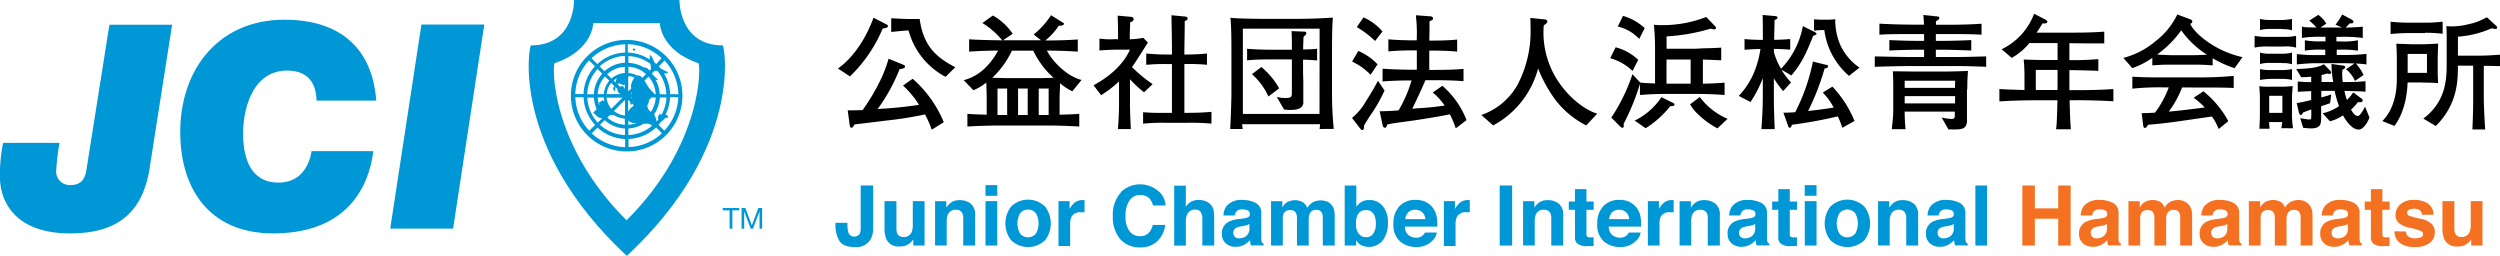 <svg xmlns="http://www.w3.org/2000/svg" xmlns:xlink="http://www.w3.org/1999/xlink" viewBox="0 0 518.22 52.98"><defs><style>.cls-1{fill:none;}.cls-2{clip-path:url(#clip-path);}.cls-3,.cls-4{fill:#0097d7;}.cls-4{fill-rule:evenodd;}.cls-5{fill:#f37121;}</style><clipPath id="clip-path" transform="translate(0)"><rect class="cls-1" width="518.22" height="52.98"/></clipPath></defs><title>アセット 1</title><g id="レイヤー_2" data-name="レイヤー 2"><g id="レイヤー_1-2" data-name="レイヤー 1"><g class="cls-2"><path class="cls-3" d="M31.17,33.87c-1.25,9.71-6.26,14.51-16.62,14.51C3.89,48.38.32,42.64,0,37.31a33.1,33.1,0,0,1,.65-7.7H12.34a47.35,47.35,0,0,0-.69,5.75,2.8,2.8,0,0,0,2.94,3c2.31,0,3.07-1.3,3.37-3.43l4.72-29.8h13L31.17,33.87" transform="translate(0)"/><path class="cls-3" d="M77.39,31.32c-.54,4.33-3.16,17.06-20.75,17.06-12.26,0-18.61-7.94-19.23-19.25C36.66,15.45,44.58,4.08,59,4.08c9.41,0,18,4.09,19,16.77H65.62c-.1-4-2.11-6.22-6.14-6.22-7.23,0-9.38,8.29-9.06,14.28.19,3.49,1.32,8.94,7.3,8.94,4.09,0,6.25-2.78,6.87-6.52h12.8" transform="translate(0)"/><polygon class="cls-3" points="87.36 5.08 100.39 5.08 93.92 47.38 80.89 47.38 87.36 5.08"/><path class="cls-4" d="M149.84,9.41c-9.16,0-9-9.41-9-9.41H119s.21,9.41-8.95,9.41c-.32,0-4.47,20.91,19.81,43.57H130c24.29-22.66,20.13-43.57,19.82-43.57M129.89,45.64h-.05c-16-16-15.34-32.39-14.86-32.55,7.92-2.64,8-8.31,8-8.31h13.79s.08,5.67,8,8.31c.48.16,1.12,16.59-14.86,32.55" transform="translate(0)"/><path class="cls-4" d="M129.91,8.27a11.56,11.56,0,1,0,11.55,11.56A11.56,11.56,0,0,0,129.91,8.27m9,11.24a8.93,8.93,0,0,0-1.3-4.35c.36.11.82.15.83-.23a10,10,0,0,1-1.53-.77c-.11-.14-.24-.27-.36-.4l1.21-1.21a10.64,10.64,0,0,1,2.86,7Zm-2.18,4.13a1.17,1.17,0,0,0-.27,1.18l-.32.39a6,6,0,0,0-.46-1.34,1.11,1.11,0,0,0-.11-.16,6.79,6.79,0,0,0,1.2-3.51h1.38a8.17,8.17,0,0,1-1,3.54,1.5,1.5,0,0,1-.44-.1m-1.85-10.37a4.67,4.67,0,0,0,.07.76,2.57,2.57,0,0,1,0,.32l-.27.28a3.35,3.35,0,0,0-.51-.48c-.25-.09-.56-.31-.62-.12a6.78,6.78,0,0,0-3.27-1V11.63a8.15,8.15,0,0,1,4.59,1.64M127.26,23l2.3-2.3v3.25a4.11,4.11,0,0,1-2.3-.95m3.62-1.25a.6.6,0,0,1,.12-.31l.37.37a.49.49,0,0,0-.12.2h0a.43.43,0,0,1,.22,0l-.22,0a2.8,2.8,0,0,0-.86.84,2.13,2.13,0,0,0-.18.3V20.7l.47.46c-.09.21-.08.5.16.59m-3.65-5.07a4.15,4.15,0,0,1,.69-.48,2.61,2.61,0,0,0-.27.91Zm1.42.74c.61.11.65.45.91,0v1l-.15-.22c-.37-.58-.51-.4-.77-.17l-.63-.63a1.41,1.41,0,0,1,.63-.05m2.25,2.94-.15-.15h.32a.25.25,0,0,0-.16.15m-.15-.85.23-.23a1,1,0,0,0,0,.23Zm.49-2.88a5.89,5.89,0,0,0-.4,1.16.89.89,0,0,0,.08.57l-.66.66V16l.12-.24a4.12,4.12,0,0,1,1.17.31,2.45,2.45,0,0,0-.31.59m-1.68-1.53a4.71,4.71,0,0,0-2.77,1.15l-.9-.9a6,6,0,0,1,3.67-1.53Zm-2.17,2.73-.06.06c-.4.49-.08.68.21,1.11a8.44,8.44,0,0,0,.06-1l.47.48c-.12.4.17.73.56,1h-2.84a4.12,4.12,0,0,1,.95-2.33Zm1.68,2.38-2.3,2.31a4.12,4.12,0,0,1-1-2.31Zm-2.65,3.64a3.68,3.68,0,0,0,.85-.07,4.73,4.73,0,0,0,2.29.79v1.27a6,6,0,0,1-3.63-1.49ZM130.25,25a2,2,0,0,0,2,.41,6,6,0,0,1-2,.44ZM133,16a.91.91,0,0,0-.89-.34,4.7,4.7,0,0,0-1.85-.52V13.83a6,6,0,0,1,3.67,1.53l-.78.78L133,16M129.56,13a6.8,6.8,0,0,0-4.25,1.76l-1-1a8.18,8.18,0,0,1,5.22-2.17Zm-3.26,3.74a4.73,4.73,0,0,0-1.13,2.77H123.9a6,6,0,0,1,1.5-3.67Zm-1.12,3.46a4.73,4.73,0,0,0,.11.73l-.57-.13c0,.31-.33.25-.56.44a.72.72,0,0,1,.06.56,6,6,0,0,1-.32-1.6Zm.17,4.71a6.8,6.8,0,0,0,4.21,1.73V28a8.17,8.17,0,0,1-5.19-2.13Zm4.91,1.73a6.78,6.78,0,0,0,3.16-1c.27.05.58,0,.9,0a2.52,2.52,0,0,1,.87.4A8.17,8.17,0,0,1,130.25,28Zm4.65-3.47a1.91,1.91,0,0,1-.42-.38,2.48,2.48,0,0,1-.33-.85,4.72,4.72,0,0,0,.44-1.34,6.47,6.47,0,0,1,.52-.4h.8a6,6,0,0,1-1,3m.76-3.67c-.34-.54-.85-.84-1.23-1.42s-.56-.94-.86-1.4l.84-.84a6,6,0,0,1,1.49,3.66Zm.35-6.25-.36-.32c-.3-.65-.66-1.63-1-1.51.07.23,0,.49,0,.73,0,0,0,.1,0,.15a8.92,8.92,0,0,0-4.54-1.44V9.16a10.63,10.63,0,0,1,7,2.89Zm-6.45-2.39a8.93,8.93,0,0,0-5.76,2.39l-1.21-1.21a10.63,10.63,0,0,1,7-2.89Zm-4.74,4.4a6.81,6.81,0,0,0-1.74,4.25h-1.38a8.18,8.18,0,0,1,2.14-5.22Zm-1.73,4.94a6.81,6.81,0,0,0,.58,2.41,5.42,5.42,0,0,0-.7.74c.7.57.92,1.14,1.85,1.11l-.93.93a8.16,8.16,0,0,1-2.17-5.19Zm.75,6.22a8.93,8.93,0,0,0,5.72,2.36V30.5a10.64,10.64,0,0,1-6.93-2.86Zm6.42,2.36A8.93,8.93,0,0,0,136,26.42l1.21,1.21a10.63,10.63,0,0,1-6.93,2.86Zm6.47-9.28a6.8,6.8,0,0,0-.87-3,1,1,0,0,0,.54.06c-.45-.47-.92-.85-1.31-1.35l.55-.56h.62a8.18,8.18,0,0,1,1.85,4.89Zm-14.63-7,1.21,1.21a8.93,8.93,0,0,0-2.37,5.76h-1.71a10.65,10.65,0,0,1,2.87-7m-2.86,7.66h1.71a8.93,8.93,0,0,0,2.39,5.73l-1.21,1.21a10.63,10.63,0,0,1-2.89-6.94m18.45,6.93-1.21-1.21a9.18,9.18,0,0,0,.61-.73c.19,0,.25-.17.54-.43a.87.87,0,0,1,.82-.32c.06-.41-.18-.56-.51-.63a8.9,8.9,0,0,0,.93-3.62h1.71a10.63,10.63,0,0,1-2.89,6.93" transform="translate(0)"/><path class="cls-4" d="M131.1,10.19a.4.4,0,0,1,.1.09l.05-.06c-.09.22.17.31.41.26.13-.42-.27-.52-.56-.29" transform="translate(0)"/><path class="cls-4" d="M134.12,14.14h0l.14,0Z" transform="translate(0)"/><path class="cls-4" d="M136.58,23.58l.11.07.1-.12Z" transform="translate(0)"/><path class="cls-4" d="M124.57,20.77l.15,0s0,0,0,0Z" transform="translate(0)"/><polygon class="cls-3" points="151.24 43.6 149.81 43.6 149.81 43.12 153.23 43.12 153.23 43.6 151.81 43.6 151.81 47.4 151.24 47.4 151.24 43.6"/><polygon class="cls-3" points="153.72 43.12 154.5 43.12 155.85 46.72 157.2 43.12 157.98 43.12 157.98 47.4 157.44 47.4 157.44 43.84 157.43 43.84 156.09 47.4 155.61 47.4 154.27 43.84 154.26 43.84 154.26 47.4 153.72 47.4 153.72 43.12"/><path d="M183,5.84a29.83,29.83,0,0,1-6.81,10l-2.5-1.64c1.48-1,5-4.06,7.38-10.53L183.64,5c.26.13.42.18.42.42s-.34.42-1.06.47m10.14,21a20.79,20.79,0,0,0-1.4-3.17,78.1,78.1,0,0,1-8.27,1.3c-4.16.52-4.63.57-6.32.76-.36.62-.52.7-.68.7s-.29-.16-.36-.7l-.39-2.91c.83,0,1.66,0,3.09-.05a42.72,42.72,0,0,0,3.85-6.53,27.61,27.61,0,0,0,1.53-4.11l2.89,1.17c.31.13.52.21.52.42,0,.42-.6.49-1.12.55a36.52,36.52,0,0,1-4.55,8.27,84.13,84.13,0,0,0,8.58-.86,19.56,19.56,0,0,0-3.33-4l2-1.4a24.08,24.08,0,0,1,6.45,9ZM196,15.93a15.41,15.41,0,0,1-7.67-9.62c-.57,0-3.1.26-3.59.31V3.78c.78.05,3,.16,3.59.16h2.31c.73,5.36,3.17,7.83,7.38,10Z" transform="translate(0)"/><path d="M222.29,18.92a11,11,0,0,1-2.55-1.66c0,.34-.1,2.63-.1,2.78v3.74c2.89-.1,3.07-.1,4.08-.18v2.63c-1.53-.1-4.55-.21-6-.21H206.41c-.23,0-3.46.05-5.88.21V23.6c1.17.08,1.46.1,4,.18V20.11c0-.16-.08-2.7-.08-3a10.29,10.29,0,0,1-2.68,1.59l-2-2.08A9.84,9.84,0,0,0,204,14.29a14.44,14.44,0,0,0,2.89-3.8c-2,0-4,.08-6,.21V8.15c2.76.18,6.84.21,6.86.21a16.34,16.34,0,0,0-4.11-3.59l2.18-1.56A12.42,12.42,0,0,1,209.92,7l-2,1.35h7.88l-1.53-1.2a16.43,16.43,0,0,0,3.59-4L220,4.49c.49.31.55.31.55.49s-.49.34-.6.34l-.49,0a12.39,12.39,0,0,1-2.78,3.07c2.24,0,4.5-.05,6.73-.21V10.7c-2.13-.13-4.26-.21-6.4-.21,1.3,2.5,4.32,5.38,7.18,6.08Zm-8.11-8.42h-4.42a18.86,18.86,0,0,1-4.06,5.62c2.7.08,3.2.08,3.82.08h5.28c.44,0,1.66,0,3.59-.08a17.81,17.81,0,0,1-4.21-5.62m-5.41,7.85h-2v5.49h2Zm4.26,0h-2v5.49h2Zm4.34,0h-2.05v5.49h2.05Z" transform="translate(0)"/><path d="M237.14,19.13a23.66,23.66,0,0,1-2.91-2.7v5.41c0,1,.13,4,.18,4.91h-2.68c.21-2.47.23-4.65.23-4.78v-5.1a22.38,22.38,0,0,1-3.72,2.86l-1.56-2.05c4.86-2.63,6.84-5.72,7.54-7.38h-2.91c-1.14,0-2.26.08-3.41.16V8a16,16,0,0,0,3,.13h.86V7.61c0-1.33,0-2.06-.08-4.37l2.83.26A.53.53,0,0,1,235,4c0,.36-.52.57-.73.62,0,.62-.08,1.85-.08,3v.52A16.52,16.52,0,0,0,237,7.84l.94,1c-.42.65-2.21,3.48-2.6,4.06s-.52.76-.7,1a29.55,29.55,0,0,0,4.29,3.54Zm9.07,6.32h-4.63a41.91,41.91,0,0,0-4.63.18V23.26a43.66,43.66,0,0,0,4.63.13h1.35V13.28h-1.14a36.63,36.63,0,0,0-4.19.16V11.09a41.13,41.13,0,0,0,4.19.21h1.14c0-4-.05-4.45-.1-8.14l2.7.26c.18,0,.65.05.65.39s-.18.36-.6.57c0,2.91-.05,3.12-.08,6.92H246s2.37,0,4.19-.21v2.34a37.81,37.81,0,0,0-4.19-.16h-.49V23.39h.75c1.25,0,3.28-.05,4.86-.21v2.44c-1.79-.13-2.5-.18-4.91-.18" transform="translate(0)"/><path d="M273.54,26.74c0-.16.1-.88.1-1H257.47c.05.47.08.62.13,1H255c.18-3.12.26-6.86.26-7.23V12.16c0-3.3,0-6.66-.21-8.48,1.22.18,5.64.23,7.28.23h6.34c2.57,0,5.28-.1,7.62-.26-.18,1.9-.18,5.51-.18,7.57V19a74.91,74.91,0,0,0,.36,7.72Zm0-20.8H257.63V23.62h15.89Zm-3.43,6.42v2.52c0,.36.05,1.95.05,2.26,0,1.85,0,4.19,0,4.32-.21,1-1.17,1.33-2.68,1.33a8.92,8.92,0,0,1-1.3-.08l-1.53-2.63a6.34,6.34,0,0,0,1.74.23c1.4,0,1.4-.21,1.4-1.46V12.31h-4.47c-.1,0-3.48,0-4.81.21V10.1c1.17.15,4.21.21,4.81.21h4.47V9c0-.31,0-1.69-.08-2.55l2.42.1c.39,0,.65,0,.65.39,0,.18-.08.24-.57.7-.05,1.3-.08,1.53-.08,2.18v.44c1.69-.05,1.9-.05,2.89-.15v2.42c-1.25-.1-2.39-.16-2.89-.16M262.93,20a14.07,14.07,0,0,0-3.41-4.63l1.95-1.48a16.23,16.23,0,0,1,3.69,4.42Z" transform="translate(0)"/><path d="M284,24c-.1.15-.81,1.25-1.22,1.95-.1.68,0,1-.42,1-.18,0-.31-.21-.47-.39l-1.64-2.11a12.15,12.15,0,0,0,2.89-3.46c1.33-2.06,2.05-3.43,2.5-4.24L287,18.76A32.24,32.24,0,0,1,284,24m.1-8.5a12.64,12.64,0,0,0-3.82-2.73l1.27-2.21a11.55,11.55,0,0,1,4,2.78Zm.94-7a19.51,19.51,0,0,0-3.8-2.89l1.4-2a11,11,0,0,1,3.93,2.91Zm16.72,18.1a19.89,19.89,0,0,0-1.22-2.91c-1.14.26-5.72,1.07-9.15,1.51-2.52.34-2.94.42-3.82.6-.18.52-.23.68-.49.68s-.44-.26-.49-.55l-.6-2.86c.44,0,2.34-.08,2.73-.1s.86-.08,1.2-.1a27.42,27.42,0,0,0,2.68-6.19h-.42c-1.87,0-3.74.05-5.59.21V14.24c1.92.15,4.73.21,5.59.21h1.51v-4h-1.14c-1.59,0-3.17.05-4.76.21V8.15c1.64.16,4,.21,4.76.21h1.12a33.51,33.51,0,0,0-.18-5.2l2.78.21c.49,0,.78.13.78.44s-.08.31-.73.6c0,.62,0,3.38-.05,4h1c1.61,0,3.2-.05,4.78-.21V10.7c-2.05-.21-4.6-.21-4.78-.21h-1v4h1.46c1.9,0,3.74-.05,5.64-.21v2.55c-2.42-.21-5.44-.21-5.64-.21h-2.26c-.68,1.64-1.72,3.85-2.73,5.93l1-.1a57.16,57.16,0,0,0,5.72-.57,12.76,12.76,0,0,0-2.47-2.7l2-1.4A18.15,18.15,0,0,1,304,24.9Z" transform="translate(0)"/><path d="M328.81,26a18.6,18.6,0,0,1-6.55-5.51,28.9,28.9,0,0,1-3.43-6.29A18.87,18.87,0,0,1,309.51,26l-2.44-2.16a13.79,13.79,0,0,0,7.57-6.4A23.9,23.9,0,0,0,317.26,5.6c0-.78,0-1.27-.05-1.87L320,4c.23,0,.75.08.75.47,0,.24-.08.29-.75.81a18.29,18.29,0,0,0,3.77,12.66c2.11,2.78,5,4.94,7.31,5.62Z" transform="translate(0)"/><path d="M338.41,14.71a11,11,0,0,0-4.63-2.65l1.12-2.26a10.64,10.64,0,0,1,4.68,2.6Zm13.18,4.76h-5.8c-1.95,0-3.9.05-5.85.23V17.38a47.16,47.16,0,0,1-3.38,8.29c.05.47.08.81-.26.81-.13,0-.23-.05-.42-.23L334,24.38a37.33,37.33,0,0,0,4.39-9L340,17.12c1.07.1,1.25.1,3.07.18V10.88a55.77,55.77,0,0,0-.23-5.75,12.57,12.57,0,0,0,1.64.08,24.84,24.84,0,0,0,9.2-1.69l1.92,2a.37.37,0,0,1,.1.26.32.32,0,0,1-.36.31,2.65,2.65,0,0,1-.73-.15,40.54,40.54,0,0,1-9.15,1.61V10.1h6c.16,0,1.72-.1,2.05-.1.88,0,2-.05,3.28-.13V12.5l-3.8-.16v5c.83,0,2.86-.05,4.5-.21V19.7c-2.55-.23-5.69-.23-5.9-.23M339.79,8.07a8.74,8.74,0,0,0-4.45-2.57l1.09-2.21a11,11,0,0,1,4.5,2.55ZM346.23,22a20.25,20.25,0,0,1-5.1,4.58L338.85,25a13.93,13.93,0,0,0,5.54-4.86l2.47,1.22a.37.37,0,0,1,.24.31c0,.31-.44.34-.86.34m4.21-9.67h-5v5h5ZM356,26.61a17.82,17.82,0,0,1-4-2.91,8.07,8.07,0,0,1-1.66-2.08l2-1.51a14.09,14.09,0,0,0,5.77,4.52Z" transform="translate(0)"/><path d="M375.87,7.4c-1.46,3.56-2.24,5.51-4.53,8.24l-2.08-1.2a15.23,15.23,0,0,0,2,2.65l-1.64,1.79a20.25,20.25,0,0,1-1.92-2.65V19.1c0,2,0,3.41.18,7.67h-2.76c.26-4,.29-4.86.29-7.7V16.21a25.64,25.64,0,0,1-2.55,4.94l-2.44-1.27a16,16,0,0,0,3.33-5.25,20.61,20.61,0,0,0,1.17-4.47c-1,0-2.39.08-3.3.16V8.1c1,.1,2.47.16,3.15.16h.65c0-1.72,0-3.43-.05-5.15l2.6.23c.18,0,.47.05.47.31s-.15.31-.6.52c0,1.22-.08,3.43-.08,4.08,1.17,0,2.57-.08,3.33-.16v2.21c-.86-.08-2.34-.16-3.38-.16v.68a14.12,14.12,0,0,0,1.48,3.43,17.21,17.21,0,0,0,4.52-8.84l2.5,1.25c.21.13.34.21.34.36s-.31.31-.65.36m6,19.11a19.56,19.56,0,0,0-.94-2.37,90.32,90.32,0,0,1-9.52,1.74c-.08.28-.18.62-.42.62a.36.36,0,0,1-.34-.31l-1-2.81c.65,0,1,0,2.44-.1a39.57,39.57,0,0,0,3.67-10.5l2.73.68c.16,0,.42.1.42.34s-.29.36-.73.44A50.22,50.22,0,0,1,374.8,23c2.42-.26,2.71-.31,5.3-.7a13.44,13.44,0,0,0-2.26-3.12l2-1.22a23,23,0,0,1,4.58,7.1Zm1.38-10.77a15,15,0,0,1-5.12-9.49,15,15,0,0,0-2.13.13V4a17.46,17.46,0,0,0,1.77.08h.94a13,13,0,0,0,1.69-.1,12.74,12.74,0,0,0,1.22,5.72,11.73,11.73,0,0,0,3.8,4.32Z" transform="translate(0)"/><path d="M405.45,13.69h-9c-2.16,0-5.64.08-7.83.16V11.69c1.92.05,6.19.13,7.7.13h2.52V10.31h-1.48c-.78,0-3.56.05-5.72.16V8.31c2,.1,4.6.16,5.72.16h1.48V7.06h-2.26c-4.89,0-5.75.05-7,.13V4.9c2.73.18,6.37.21,7,.21h2.24c0-.37-.05-1-.13-2l3,.31a.34.34,0,0,1,.31.34.36.36,0,0,1-.18.31l-.52.36c0,.42,0,.47,0,.7h2.45c2.31,0,4.65-.05,7-.21V7.19c-2.11-.13-5-.13-7-.13h-2.47V8.47h1.59c1,0,3.61-.05,5.75-.16v2.16c-1.92-.08-4.79-.16-5.75-.16h-1.59v1.51h4.14c.7,0,3.8-.05,4.42-.08l1.87-.05v2.16c-1.87-.08-4.42-.16-6.29-.16m2.31,4.86v3.87c0,.44,0,2.37,0,2.76-.16,1.72-1.14,1.69-3.85,1.64l-1.4-2.47a9.21,9.21,0,0,0,2.08.31c.65,0,.65-.34.65-1v-.52H394.82a33.74,33.74,0,0,0,.18,3.64h-2.86c.18-1.48.31-3,.31-3.69V18.37c0-2.44-.05-2.7-.08-3.59,1.33,0,3.67.05,5,.05h5.28c1.77,0,3.51-.05,5.28-.13-.08,1.51-.13,1.74-.13,3.85m-2.52-1.82H394.82v1.48h10.43Zm0,3.2H394.82v1.51h10.43Z" transform="translate(0)"/><path d="M430.17,20.79H429c.1,3.61.16,4.58.26,6H426.2c.16-1.33.16-1.66.29-6h-4.84c-2.42,0-4.81.08-7.2.23V18.45c1.43.1,1.82.1,5.2.21V15.8c0-1.53-.08-2.63-.16-3.46,2.42.08,3.12.1,5.54.1h1.48V8.93h-5.85A12.48,12.48,0,0,1,417,12l-2.08-1.79a13.43,13.43,0,0,0,6.73-7.36L424,4.07c.15.08.39.26.39.44,0,.39-.62.36-1,.34-.52.86-.73,1.17-1.22,1.92H428c2.73,0,5.46,0,8.19-.21V9c-2,0-5.23,0-7.23-.05v3.51a56.26,56.26,0,0,0,6-.21v2.44c-2.26-.1-2.6-.1-6-.16v4.16h1.22c2.63,0,5.28-.05,7.9-.23V21c-3.41-.23-7.59-.23-7.9-.23m-3.67-6.27H422v4.16h4.5Z" transform="translate(0)"/><path d="M463.21,14.13a22.31,22.31,0,0,1-4.55-2.05v1.48a37.56,37.56,0,0,0-4.16-.15h-4.19a36.63,36.63,0,0,0-4.16.15V12A17.23,17.23,0,0,1,442,14.13L440.15,12a16.75,16.75,0,0,0,6.6-3.41A15.45,15.45,0,0,0,451.33,3L454,4c.26.08.44.23.44.49s-.21.36-.44.44c.73,1.74,4.78,5.56,10.84,6.92Zm-8.71,4h-2.18a20.58,20.58,0,0,1-2.76,5c2-.16,4.76-.49,7.46-.86a16.79,16.79,0,0,0-2.29-2l2-1.35a20.21,20.21,0,0,1,5.17,6.19l-2,1.64a11,11,0,0,0-1.4-2.6c-8.71,1.27-9.39,1.38-13.26,1.72-.1.23-.31.65-.62.65-.08,0-.29-.05-.34-.39l-.34-2.68c1.35,0,1.9-.05,2.76-.1a20.36,20.36,0,0,0,2.86-5.23h-1a52.65,52.65,0,0,0-6.55.26V15.9c2.5.13,3.41.15,6.73.15h5.67c3.07,0,4.89,0,8.61-.31v2.5c-1.82-.1-4-.1-8.55-.1M452.13,6.31a21.63,21.63,0,0,1-5,5c.26,0,1.95.13,3.22.13h4.19c1,0,2.42-.08,2.94-.1a18.93,18.93,0,0,1-5.3-5" transform="translate(0)"/><path d="M473.43,9.64h-3.17a11.71,11.71,0,0,0-2.91.23V7.43a12.32,12.32,0,0,0,2.7.21h3.3a11,11,0,0,0,2.6-.21V9.87a7.65,7.65,0,0,0-2.52-.23m-.55,16.93a9.33,9.33,0,0,0,.21-1.27h-2.73c0,.21.08,1.17.1,1.38h-2.11c.05-1.07.1-2.24.1-2.91v-3.9c0-.26-.1-1.72-.13-2a13.89,13.89,0,0,0,2.24.1h2.52a20.46,20.46,0,0,0,2.16-.13c0,.29-.13,1.48-.13,2.21v3.54a16.8,16.8,0,0,0,.21,3ZM473.1,6h-2.47a8.21,8.21,0,0,0-2.16.23V3.92a9.35,9.35,0,0,0,2.13.23h2.5a14.14,14.14,0,0,0,2-.23V6.28a6.25,6.25,0,0,0-2-.23m0,7h-2.37a7,7,0,0,0-2.26.23V10.91a7.73,7.73,0,0,0,2.21.23h2.42a9,9,0,0,0,2-.23v2.42a5.06,5.06,0,0,0-2-.23m0,3.25h-2.44a13.91,13.91,0,0,0-2.18.23V14.32a9.34,9.34,0,0,0,2.13.21h2.5a10.58,10.58,0,0,0,2-.21v2.26a8,8,0,0,0-2-.23m0,3.51h-2.73v3.54h2.73Zm15.81,7c-1.61,0-3-2.5-3.25-2.94a8.55,8.55,0,0,1-2.7,1.22l-1.51-1.66A9.54,9.54,0,0,0,484.85,22a22.64,22.64,0,0,1-.91-3.17h-2.76v1.35a15.33,15.33,0,0,0,2.05-.6L483,21.39c-1.07.37-1.33.47-1.85.62V24.2c0,1.51-.05,2.42-2.21,2.42-.23,0-1.3-.1-1.53-.13l-.6-2a15.3,15.3,0,0,0,1.85.28c.44,0,.44-.1.44-1.09v-1c-.81.29-1.17.44-1.72.65-.18.36-.26.49-.47.49s-.36-.34-.39-.55l-.44-1.9a30.73,30.73,0,0,0,3-.65V18.89l-2.78.13V16.89a27.53,27.53,0,0,0,2.78.13V15.9A17.58,17.58,0,0,1,477,16l-1-1.69c2-.08,4.34-.16,5.72-1l1.35,1.4a.5.5,0,0,1,.16.34c0,.1-.08.26-.39.26a1.81,1.81,0,0,1-.52-.08,4.27,4.27,0,0,1-1.09.31V17h2.42a22.82,22.82,0,0,1-.36-3.74l2.26.31c.31.05.57.08.57.34s-.16.31-.57.57a11,11,0,0,0,.08,2.52,46.14,46.14,0,0,0,4.71-.16V19c-1.69-.1-2.16-.1-4.37-.16a12.15,12.15,0,0,0,.52,1.87,7.67,7.67,0,0,0,1.3-1.56l1.74,1.3a.37.37,0,0,1,.23.36c0,.26-.26.39-.55.39a3.93,3.93,0,0,1-.44-.05,8.31,8.31,0,0,1-1.43,1.56c.23.42.75,1.33,1.4,1.33.47,0,1.07-1.12,1.51-1.92l.91,2.24c-.31.91-1.25,2.5-2.21,2.5m-.6-13.7a10,10,0,0,1,1.59,2.39l-1.79,1.22a6.39,6.39,0,0,0-1.85-2.42l1.77-1.2c-.34,0-1.69-.05-1.87-.05H479.8c-.49,0-2.44.1-3.69.26V11.2a26.58,26.58,0,0,0,3.61.21H482V10.29h-.75a18,18,0,0,0-3.48.21V8.34a15.29,15.29,0,0,0,3.28.23h1V7.63h-.81a23.75,23.75,0,0,0-4.08.23V5.5c.55.16.6.16,3,.21a8.4,8.4,0,0,0-1.48-1.43l1.87-1.2a5.63,5.63,0,0,1,1.66,1.82L481,5.71h4.47l-1.35-.6A12.49,12.49,0,0,0,485.5,3l2,1.07c.13.08.34.23.34.42,0,.39-.36.36-.78.36l-.83.88c2.37-.1,2.63-.1,3.54-.21V7.87a29.33,29.33,0,0,0-4.63-.23h-.83v.94H485a15.67,15.67,0,0,0,3.77-.23v2.16a19.88,19.88,0,0,0-3.82-.21h-.57V11.4h2a39.19,39.19,0,0,0,4.16-.23v2.18c-.88-.1-1.48-.16-2.21-.18" transform="translate(0)"/><path d="M502.26,17.1h-3.2c-.16,5.51-2.26,8.42-2.73,9l-2.5-1c2.39-2.42,3-5.82,3-8.71V11.64c0-.42-.08-2.24-.1-2.6a6.51,6.51,0,0,0,.78.05c.36,0,2,.08,2.31.08h2.57c.6,0,2.32-.1,3-.13,0,1-.08,2.21-.08,3v2.42c0,.81,0,1.22.08,2.76-1.56-.08-2.08-.1-3.17-.1m.47-10.27h-3.54c-.6,0-2.6.08-3.61.21V4.49c1.25.16,3,.21,3.61.21h3.54a28.41,28.41,0,0,0,3.64-.21V7a31.85,31.85,0,0,0-3.64-.21m.39,4.39h-4V15.1h4Zm11.78,2.39V20.3c0,1,.1,3.69.29,6.53H512.5c.08-2.05.16-3.74.16-6.63V13.61h-3.17c0,3,0,7.93-4.58,12.51l-2.58-1.53c4.79-3.64,4.84-8.29,4.84-11.6V8.13c0-.44,0-2.21-.08-2.7A14.23,14.23,0,0,0,511.77,5a12.32,12.32,0,0,0,3.72-1.43l1.87,1.72a.58.58,0,0,1,.26.47c0,.15-.13.26-.34.26-.05,0-.68-.13-.78-.15a21.73,21.73,0,0,1-7,1.74v3.93h4.21c1.72,0,3.56-.13,4.52-.21v2.37c-.75,0-2-.05-3.33-.05" transform="translate(0)"/><path class="cls-3" d="M175.66,46.18v.29a5.74,5.74,0,0,0,.3,2,1.37,1.37,0,0,0,2.28-.06,3.52,3.52,0,0,0,.17-1.28V38.45H181v8.67a5,5,0,0,1-.54,2.52,3.46,3.46,0,0,1-3.28,1.57q-2.37,0-3.18-1.27a6.42,6.42,0,0,1-.81-3.47v-.29Z" transform="translate(0)"/><path class="cls-3" d="M185.82,41.69v5.55a2.92,2.92,0,0,0,.18,1.18,1.28,1.28,0,0,0,1.29.7,1.68,1.68,0,0,0,1.68-1,3.62,3.62,0,0,0,.24-1.43v-5h2.44V50.9h-2.34V49.6l-.17.25a1.68,1.68,0,0,1-.32.37,3.34,3.34,0,0,1-1.09.69,3.73,3.73,0,0,1-1.23.18,2.75,2.75,0,0,1-2.75-1.47,5.65,5.65,0,0,1-.4-2.39V41.69Z" transform="translate(0)"/><path class="cls-3" d="M201.24,42.22a3,3,0,0,1,.9,2.48v6.2h-2.47V45.3a2.58,2.58,0,0,0-.19-1.11,1.36,1.36,0,0,0-1.34-.71,1.66,1.66,0,0,0-1.67,1,3.61,3.61,0,0,0-.23,1.4v5h-2.41V41.71h2.33v1.34a4.1,4.1,0,0,1,.88-1,3,3,0,0,1,1.88-.56,3.53,3.53,0,0,1,2.33.75" transform="translate(0)"/><path class="cls-3" d="M206.72,40.59h-2.44V38.37h2.44Zm-2.44,1.1h2.44V50.9h-2.44Z" transform="translate(0)"/><path class="cls-3" d="M216.65,49.77a5.07,5.07,0,0,1-7.08,0,5.72,5.72,0,0,1,0-6.92,5,5,0,0,1,7.08,0,5.71,5.71,0,0,1,0,6.92m-1.93-1.33a4.3,4.3,0,0,0,0-4.26,2.14,2.14,0,0,0-3.25,0,4.27,4.27,0,0,0,0,4.26,2.13,2.13,0,0,0,3.25,0" transform="translate(0)"/><path class="cls-3" d="M224.6,41.47h.21V44l-.41,0h-.29a2,2,0,0,0-2,.95,3.68,3.68,0,0,0-.28,1.64v4.4h-2.42V41.69h2.3v1.61a5.08,5.08,0,0,1,1-1.26,2.65,2.65,0,0,1,1.76-.57h.11" transform="translate(0)"/><path class="cls-3" d="M232.4,39.75a5.8,5.8,0,0,1,8.37.52,4.49,4.49,0,0,1,.85,2.32H239a3.56,3.56,0,0,0-.64-1.35,2.57,2.57,0,0,0-2.06-.81,2.54,2.54,0,0,0-2.19,1.15,5.59,5.59,0,0,0-.8,3.24,4.91,4.91,0,0,0,.85,3.14,2.65,2.65,0,0,0,2.15,1,2.44,2.44,0,0,0,2-.9,3.93,3.93,0,0,0,.65-1.44h2.58A5.61,5.61,0,0,1,239.9,50a5,5,0,0,1-3.52,1.28,5.29,5.29,0,0,1-4.18-1.72,6.94,6.94,0,0,1-1.52-4.75,6.88,6.88,0,0,1,1.73-5" transform="translate(0)"/><path class="cls-3" d="M250,41.74a2.71,2.71,0,0,1,1.14.91,2.41,2.41,0,0,1,.46,1.06,13.12,13.12,0,0,1,.09,1.78V50.9h-2.46V45.29a2.48,2.48,0,0,0-.25-1.2,1.26,1.26,0,0,0-1.24-.64,1.7,1.7,0,0,0-1.44.64,3,3,0,0,0-.49,1.82v5h-2.41V38.49h2.41v4.39A2.94,2.94,0,0,1,247,41.76a3.4,3.4,0,0,1,1.44-.32,3.9,3.9,0,0,1,1.54.3" transform="translate(0)"/><path class="cls-3" d="M257.57,45.3a3.83,3.83,0,0,0,1-.21.73.73,0,0,0,.52-.68.81.81,0,0,0-.4-.78,2.5,2.5,0,0,0-1.17-.22,1.53,1.53,0,0,0-1.23.42,1.74,1.74,0,0,0-.34.84H253.6a3.53,3.53,0,0,1,.68-2,4,4,0,0,1,3.29-1.22,5.87,5.87,0,0,1,2.7.6,2.3,2.3,0,0,1,1.18,2.26v4.22q0,.44,0,1.06a1.33,1.33,0,0,0,.14.64.86.86,0,0,0,.35.28v.36h-2.62a2.68,2.68,0,0,1-.15-.52q0-.24-.07-.56a5,5,0,0,1-1.15.92,3.49,3.49,0,0,1-1.77.45,3,3,0,0,1-2.08-.71,2.54,2.54,0,0,1-.82-2A2.62,2.62,0,0,1,254.62,46a5.89,5.89,0,0,1,2.13-.59ZM259,46.42a2.66,2.66,0,0,1-.47.23,3.92,3.92,0,0,1-.65.16l-.55.1a3.57,3.57,0,0,0-1.11.33,1.1,1.1,0,0,0-.57,1,1.07,1.07,0,0,0,.35.89,1.32,1.32,0,0,0,.85.28,2.52,2.52,0,0,0,1.45-.46,1.93,1.93,0,0,0,.69-1.66Z" transform="translate(0)"/><path class="cls-3" d="M275,41.72a2.68,2.68,0,0,1,1.07.83,2.65,2.65,0,0,1,.52,1.18,8.21,8.21,0,0,1,.08,1.36l0,5.8h-2.47V45a1.92,1.92,0,0,0-.17-.86,1.2,1.2,0,0,0-1.18-.64,1.38,1.38,0,0,0-1.38.83,2.59,2.59,0,0,0-.19,1.05V50.9h-2.43V45.41a3.08,3.08,0,0,0-.17-1.19,1.18,1.18,0,0,0-1.19-.67,1.42,1.42,0,0,0-1.39.67,2.58,2.58,0,0,0-.19,1.13V50.9h-2.44V41.71h2.34V43a3.89,3.89,0,0,1,.85-1A3.35,3.35,0,0,1,270.2,42a2.71,2.71,0,0,1,.79,1.11,3,3,0,0,1,1.17-1.19,3.57,3.57,0,0,1,1.65-.38,3.2,3.2,0,0,1,1.2.24" transform="translate(0)"/><path class="cls-3" d="M286.7,42.8a5.29,5.29,0,0,1,1,3.38,5.92,5.92,0,0,1-1,3.56,3.7,3.7,0,0,1-4.69,1,3.67,3.67,0,0,1-.9-.95V50.9h-2.37V38.46h2.41v4.43a3.53,3.53,0,0,1,1-1,3,3,0,0,1,1.67-.42,3.44,3.44,0,0,1,2.86,1.31m-2,5.61a3.41,3.41,0,0,0,.52-2,4.43,4.43,0,0,0-.26-1.62,1.78,1.78,0,0,0-1.79-1.22,1.81,1.81,0,0,0-1.82,1.19,4.45,4.45,0,0,0-.26,1.64,3.41,3.41,0,0,0,.53,2,1.81,1.81,0,0,0,1.61.78,1.67,1.67,0,0,0,1.46-.75" transform="translate(0)"/><path class="cls-3" d="M295.53,41.88a3.74,3.74,0,0,1,1.59,1.36,4.51,4.51,0,0,1,.73,1.9,11.61,11.61,0,0,1,.08,1.83h-6.71a2.21,2.21,0,0,0,1,1.94,2.45,2.45,0,0,0,1.33.35,1.87,1.87,0,0,0,1.83-1.06h2.46a3,3,0,0,1-.89,1.66,4.47,4.47,0,0,1-3.46,1.34,5,5,0,0,1-3.24-1.13,4.46,4.46,0,0,1-1.4-3.69,5,5,0,0,1,1.27-3.67,4.44,4.44,0,0,1,3.29-1.28,5.26,5.26,0,0,1,2.17.43M291.93,44a2.51,2.51,0,0,0-.64,1.43h4.15a2,2,0,0,0-.64-1.45,2.11,2.11,0,0,0-1.43-.5,1.91,1.91,0,0,0-1.44.53" transform="translate(0)"/><path class="cls-3" d="M304.46,41.47h.21V44l-.41,0H304a2,2,0,0,0-2,.95,3.68,3.68,0,0,0-.28,1.64v4.4h-2.42V41.69h2.3v1.61a5.08,5.08,0,0,1,1-1.26,2.65,2.65,0,0,1,1.76-.57h.11" transform="translate(0)"/><rect class="cls-3" x="310.87" y="38.45" width="2.58" height="12.45"/><path class="cls-3" d="M323.13,42.22a3,3,0,0,1,.9,2.48v6.2h-2.47V45.3a2.58,2.58,0,0,0-.19-1.11,1.36,1.36,0,0,0-1.34-.71,1.66,1.66,0,0,0-1.67,1,3.61,3.61,0,0,0-.23,1.4v5h-2.41V41.71h2.33v1.34a4.1,4.1,0,0,1,.88-1,3,3,0,0,1,1.88-.56,3.53,3.53,0,0,1,2.33.75" transform="translate(0)"/><path class="cls-3" d="M325.19,43.49V41.77h1.28V39.21h2.38v2.57h1.5v1.71h-1.5v4.87a1.09,1.09,0,0,0,.14.7,1.58,1.58,0,0,0,.88.14h.47V51l-1.14,0a3.07,3.07,0,0,1-2.33-.59,1.76,1.76,0,0,1-.4-1.28V43.49Z" transform="translate(0)"/><path class="cls-3" d="M337.78,41.88a3.74,3.74,0,0,1,1.59,1.36,4.51,4.51,0,0,1,.73,1.9,11.61,11.61,0,0,1,.08,1.83h-6.71a2.21,2.21,0,0,0,1,1.94,2.45,2.45,0,0,0,1.33.35,1.87,1.87,0,0,0,1.83-1.06h2.46a3,3,0,0,1-.89,1.66,4.47,4.47,0,0,1-3.46,1.34,5,5,0,0,1-3.24-1.13,4.46,4.46,0,0,1-1.4-3.69,5,5,0,0,1,1.27-3.67,4.44,4.44,0,0,1,3.29-1.28,5.26,5.26,0,0,1,2.17.43M334.18,44a2.51,2.51,0,0,0-.64,1.43h4.15a2,2,0,0,0-.64-1.45,2.11,2.11,0,0,0-1.43-.5,1.91,1.91,0,0,0-1.44.53" transform="translate(0)"/><path class="cls-3" d="M346.72,41.47h.21V44l-.41,0h-.29a2,2,0,0,0-2,.95A3.68,3.68,0,0,0,344,46.5v4.4h-2.42V41.69h2.3v1.61a5.08,5.08,0,0,1,1-1.26,2.65,2.65,0,0,1,1.76-.57h.11" transform="translate(0)"/><path class="cls-3" d="M355.6,42.22a3,3,0,0,1,.9,2.48v6.2H354V45.3a2.58,2.58,0,0,0-.19-1.11,1.36,1.36,0,0,0-1.34-.71,1.66,1.66,0,0,0-1.67,1,3.61,3.61,0,0,0-.23,1.4v5h-2.41V41.71h2.33v1.34a4.1,4.1,0,0,1,.88-1,3,3,0,0,1,1.88-.56,3.53,3.53,0,0,1,2.33.75" transform="translate(0)"/><path class="cls-3" d="M362.37,45.3a3.83,3.83,0,0,0,1-.21.73.73,0,0,0,.52-.68.81.81,0,0,0-.4-.78,2.5,2.5,0,0,0-1.17-.22,1.53,1.53,0,0,0-1.23.42,1.74,1.74,0,0,0-.34.84h-2.32a3.53,3.53,0,0,1,.68-2,4,4,0,0,1,3.29-1.22,5.87,5.87,0,0,1,2.7.6,2.3,2.3,0,0,1,1.18,2.26v4.22q0,.44,0,1.06a1.33,1.33,0,0,0,.14.64.86.86,0,0,0,.35.28v.36h-2.62a2.68,2.68,0,0,1-.15-.52q0-.24-.07-.56a5,5,0,0,1-1.15.92,3.49,3.49,0,0,1-1.77.45,3,3,0,0,1-2.08-.71,2.54,2.54,0,0,1-.82-2A2.62,2.62,0,0,1,359.41,46a5.89,5.89,0,0,1,2.13-.59Zm1.47,1.12a2.66,2.66,0,0,1-.47.23,3.92,3.92,0,0,1-.65.16l-.55.1a3.57,3.57,0,0,0-1.11.33,1.1,1.1,0,0,0-.57,1,1.07,1.07,0,0,0,.35.89,1.32,1.32,0,0,0,.85.28,2.52,2.52,0,0,0,1.45-.46,1.93,1.93,0,0,0,.69-1.66Z" transform="translate(0)"/><path class="cls-3" d="M367.35,43.49V41.77h1.28V39.21H371v2.57h1.5v1.71H371v4.87a1.09,1.09,0,0,0,.14.7,1.58,1.58,0,0,0,.88.14h.47V51l-1.14,0a3.07,3.07,0,0,1-2.33-.59,1.76,1.76,0,0,1-.4-1.28V43.49Z" transform="translate(0)"/><path class="cls-3" d="M376.55,40.59H374.1V38.37h2.44Zm-2.44,1.1h2.44V50.9h-2.44Z" transform="translate(0)"/><path class="cls-3" d="M386.48,49.77a5.07,5.07,0,0,1-7.08,0,5.72,5.72,0,0,1,0-6.92,5,5,0,0,1,7.08,0,5.71,5.71,0,0,1,0,6.92m-1.93-1.33a4.3,4.3,0,0,0,0-4.26,2.14,2.14,0,0,0-3.25,0,4.27,4.27,0,0,0,0,4.26,2.13,2.13,0,0,0,3.25,0" transform="translate(0)"/><path class="cls-3" d="M396.71,42.22a3,3,0,0,1,.9,2.48v6.2h-2.47V45.3a2.58,2.58,0,0,0-.19-1.11,1.36,1.36,0,0,0-1.34-.71,1.66,1.66,0,0,0-1.67,1,3.61,3.61,0,0,0-.23,1.4v5h-2.41V41.71h2.33v1.34a4.1,4.1,0,0,1,.88-1,3,3,0,0,1,1.88-.56,3.53,3.53,0,0,1,2.33.75" transform="translate(0)"/><path class="cls-3" d="M403.49,45.3a3.83,3.83,0,0,0,1-.21.73.73,0,0,0,.52-.68.81.81,0,0,0-.4-.78,2.5,2.5,0,0,0-1.17-.22,1.53,1.53,0,0,0-1.23.42,1.74,1.74,0,0,0-.34.84h-2.32a3.53,3.53,0,0,1,.68-2,4,4,0,0,1,3.29-1.22,5.87,5.87,0,0,1,2.7.6,2.3,2.3,0,0,1,1.18,2.26v4.22q0,.44,0,1.06a1.33,1.33,0,0,0,.14.64.86.86,0,0,0,.35.28v.36h-2.62a2.68,2.68,0,0,1-.15-.52q0-.24-.07-.56a5,5,0,0,1-1.15.92,3.49,3.49,0,0,1-1.77.45,3,3,0,0,1-2.08-.71,2.54,2.54,0,0,1-.82-2A2.62,2.62,0,0,1,400.53,46a5.89,5.89,0,0,1,2.13-.59ZM405,46.42a2.66,2.66,0,0,1-.47.23,3.92,3.92,0,0,1-.65.16l-.55.1a3.57,3.57,0,0,0-1.11.33,1.1,1.1,0,0,0-.57,1,1.07,1.07,0,0,0,.35.89,1.32,1.32,0,0,0,.85.28,2.52,2.52,0,0,0,1.45-.46,1.93,1.93,0,0,0,.69-1.66Z" transform="translate(0)"/><rect class="cls-3" x="409.47" y="38.45" width="2.41" height="12.45"/><polygon class="cls-5" points="419.21 50.9 419.21 38.45 421.8 38.45 421.8 43.19 426.64 43.19 426.64 38.45 429.22 38.45 429.22 50.9 426.64 50.9 426.64 45.34 421.8 45.34 421.8 50.9 419.21 50.9"/><path class="cls-5" d="M435.28,45.3a3.83,3.83,0,0,0,1-.21.73.73,0,0,0,.52-.68.81.81,0,0,0-.4-.78,2.5,2.5,0,0,0-1.17-.22,1.53,1.53,0,0,0-1.23.42,1.74,1.74,0,0,0-.34.84H431.3a3.53,3.53,0,0,1,.68-2,4,4,0,0,1,3.29-1.22,5.87,5.87,0,0,1,2.7.6,2.3,2.3,0,0,1,1.18,2.26v4.22q0,.44,0,1.06a1.33,1.33,0,0,0,.14.64.86.86,0,0,0,.35.28v.36H437a2.68,2.68,0,0,1-.15-.52q0-.24-.07-.56a5,5,0,0,1-1.15.92,3.49,3.49,0,0,1-1.77.45,3,3,0,0,1-2.08-.71,2.54,2.54,0,0,1-.82-2A2.62,2.62,0,0,1,432.33,46a5.89,5.89,0,0,1,2.13-.59Zm1.47,1.12a2.66,2.66,0,0,1-.47.23,3.92,3.92,0,0,1-.65.16l-.55.1a3.57,3.57,0,0,0-1.11.33,1.1,1.1,0,0,0-.57,1,1.07,1.07,0,0,0,.35.89,1.32,1.32,0,0,0,.85.28,2.52,2.52,0,0,0,1.45-.46,1.93,1.93,0,0,0,.69-1.66Z" transform="translate(0)"/><path class="cls-5" d="M452.73,41.72a2.68,2.68,0,0,1,1.07.83,2.65,2.65,0,0,1,.52,1.18,8.21,8.21,0,0,1,.08,1.36l0,5.8h-2.47V45a1.92,1.92,0,0,0-.17-.86,1.2,1.2,0,0,0-1.18-.64,1.38,1.38,0,0,0-1.38.83,2.59,2.59,0,0,0-.19,1.05V50.9h-2.43V45.41a3.08,3.08,0,0,0-.17-1.19,1.18,1.18,0,0,0-1.19-.67,1.42,1.42,0,0,0-1.39.67,2.58,2.58,0,0,0-.19,1.13V50.9H441.2V41.71h2.34V43a3.89,3.89,0,0,1,.85-1,3.35,3.35,0,0,1,3.52-.08,2.71,2.71,0,0,1,.79,1.11,3,3,0,0,1,1.17-1.19,3.57,3.57,0,0,1,1.65-.38,3.2,3.2,0,0,1,1.2.24" transform="translate(0)"/><path class="cls-5" d="M460.24,45.3a3.83,3.83,0,0,0,1-.21.73.73,0,0,0,.52-.68.81.81,0,0,0-.4-.78,2.5,2.5,0,0,0-1.17-.22,1.53,1.53,0,0,0-1.23.42,1.74,1.74,0,0,0-.34.84h-2.32a3.53,3.53,0,0,1,.68-2,4,4,0,0,1,3.29-1.22,5.87,5.87,0,0,1,2.7.6,2.3,2.3,0,0,1,1.18,2.26v4.22q0,.44,0,1.06a1.33,1.33,0,0,0,.14.64.86.86,0,0,0,.35.28v.36H462a2.68,2.68,0,0,1-.15-.52q0-.24-.07-.56a5,5,0,0,1-1.15.92,3.49,3.49,0,0,1-1.77.45,3,3,0,0,1-2.08-.71,2.54,2.54,0,0,1-.82-2A2.62,2.62,0,0,1,457.29,46a5.89,5.89,0,0,1,2.13-.59Zm1.47,1.12a2.66,2.66,0,0,1-.47.23,3.92,3.92,0,0,1-.65.16l-.55.1a3.57,3.57,0,0,0-1.11.33,1.1,1.1,0,0,0-.57,1,1.07,1.07,0,0,0,.35.89,1.32,1.32,0,0,0,.85.28A2.52,2.52,0,0,0,461,49a1.93,1.93,0,0,0,.69-1.66Z" transform="translate(0)"/><path class="cls-5" d="M477.69,41.72a2.68,2.68,0,0,1,1.07.83,2.65,2.65,0,0,1,.52,1.18,8.21,8.21,0,0,1,.08,1.36l0,5.8h-2.47V45a1.92,1.92,0,0,0-.17-.86,1.2,1.2,0,0,0-1.18-.64,1.38,1.38,0,0,0-1.38.83,2.59,2.59,0,0,0-.19,1.05V50.9h-2.43V45.41a3.08,3.08,0,0,0-.17-1.19,1.18,1.18,0,0,0-1.19-.67,1.42,1.42,0,0,0-1.39.67,2.58,2.58,0,0,0-.19,1.13V50.9h-2.44V41.71h2.34V43a3.89,3.89,0,0,1,.85-1,3.35,3.35,0,0,1,3.52-.08,2.71,2.71,0,0,1,.79,1.11,3,3,0,0,1,1.17-1.19,3.57,3.57,0,0,1,1.65-.38,3.2,3.2,0,0,1,1.2.24" transform="translate(0)"/><path class="cls-5" d="M485.2,45.3a3.83,3.83,0,0,0,1-.21.73.73,0,0,0,.52-.68.81.81,0,0,0-.4-.78,2.5,2.5,0,0,0-1.17-.22,1.53,1.53,0,0,0-1.23.42,1.74,1.74,0,0,0-.34.84h-2.32a3.53,3.53,0,0,1,.68-2,4,4,0,0,1,3.29-1.22,5.87,5.87,0,0,1,2.7.6,2.3,2.3,0,0,1,1.18,2.26v4.22q0,.44,0,1.06a1.33,1.33,0,0,0,.14.64.86.86,0,0,0,.35.28v.36H487a2.68,2.68,0,0,1-.15-.52q0-.24-.07-.56a5,5,0,0,1-1.15.92,3.49,3.49,0,0,1-1.77.45,3,3,0,0,1-2.08-.71,2.54,2.54,0,0,1-.82-2A2.62,2.62,0,0,1,482.25,46a5.89,5.89,0,0,1,2.13-.59Zm1.47,1.12a2.66,2.66,0,0,1-.47.23,3.92,3.92,0,0,1-.65.16l-.55.1a3.57,3.57,0,0,0-1.11.33,1.1,1.1,0,0,0-.57,1,1.07,1.07,0,0,0,.35.89,1.32,1.32,0,0,0,.85.28A2.52,2.52,0,0,0,486,49a1.93,1.93,0,0,0,.69-1.66Z" transform="translate(0)"/><path class="cls-5" d="M490.18,43.49V41.77h1.28V39.21h2.38v2.57h1.5v1.71h-1.5v4.87a1.09,1.09,0,0,0,.14.7,1.58,1.58,0,0,0,.88.14h.47V51l-1.14,0a3.07,3.07,0,0,1-2.33-.59,1.76,1.76,0,0,1-.4-1.28V43.49Z" transform="translate(0)"/><path class="cls-5" d="M498.74,48a1.6,1.6,0,0,0,.33.91,2.25,2.25,0,0,0,1.66.48,2.55,2.55,0,0,0,1.13-.21.71.71,0,0,0,.08-1.25,13.86,13.86,0,0,0-2.52-.73,5.23,5.23,0,0,1-2.21-1,2.1,2.1,0,0,1-.64-1.65,2.87,2.87,0,0,1,1-2.19,4,4,0,0,1,2.82-.92,5.19,5.19,0,0,1,2.82.69,3,3,0,0,1,1.25,2.38h-2.41a1.44,1.44,0,0,0-.26-.74,1.65,1.65,0,0,0-1.36-.49,1.94,1.94,0,0,0-1.12.24.7.7,0,0,0-.34.57.63.63,0,0,0,.36.6,15.53,15.53,0,0,0,2.51.67,4.63,4.63,0,0,1,2.16,1,2.32,2.32,0,0,1,.71,1.73,2.79,2.79,0,0,1-1,2.23,4.81,4.81,0,0,1-3.15.87,4.75,4.75,0,0,1-3.21-.92,3,3,0,0,1-1-2.34Z" transform="translate(0)"/><path class="cls-5" d="M508.76,41.69v5.55a2.92,2.92,0,0,0,.18,1.18,1.28,1.28,0,0,0,1.29.7,1.68,1.68,0,0,0,1.68-1,3.62,3.62,0,0,0,.24-1.43v-5h2.44V50.9h-2.34V49.6l-.17.25a1.68,1.68,0,0,1-.32.37,3.33,3.33,0,0,1-1.09.69,3.72,3.72,0,0,1-1.23.18,2.75,2.75,0,0,1-2.75-1.47,5.61,5.61,0,0,1-.4-2.39V41.69Z" transform="translate(0)"/></g></g></g></svg>
